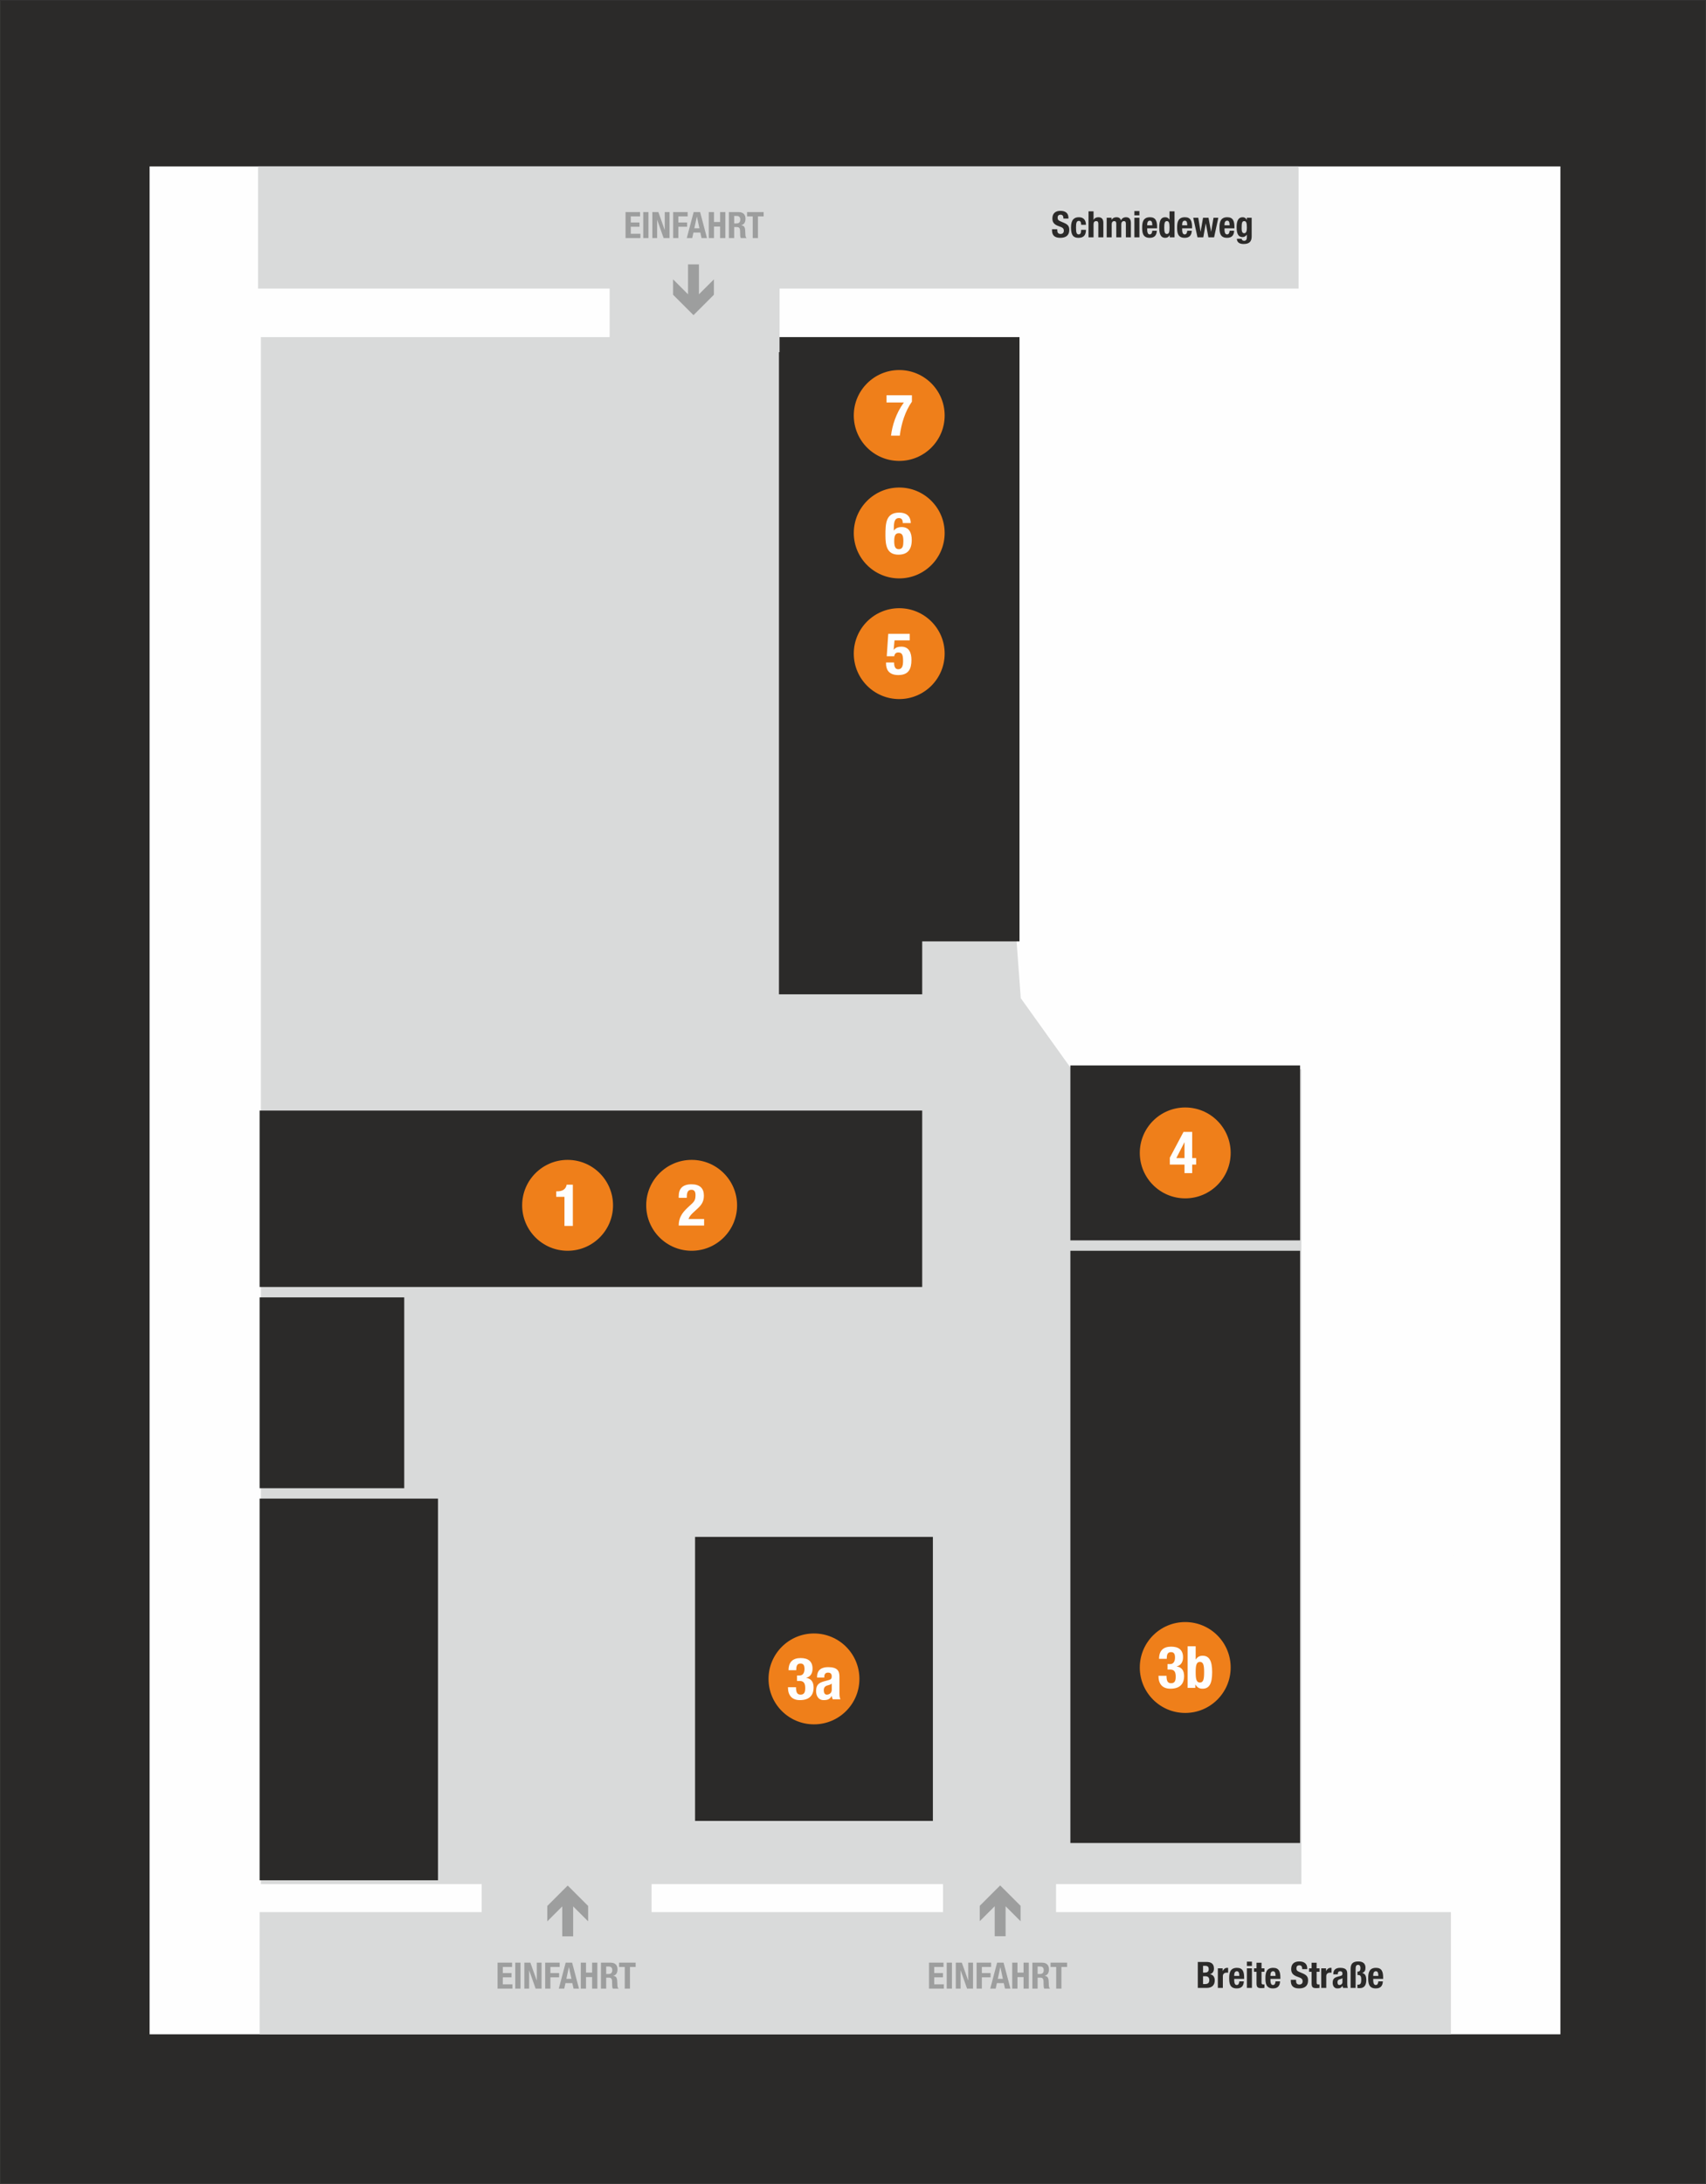 <?xml version="1.0" encoding="UTF-8"?>
<!-- Creator: CorelDRAW -->
<svg xmlns="http://www.w3.org/2000/svg" xmlns:xlink="http://www.w3.org/1999/xlink" xmlns:xodm="http://www.corel.com/coreldraw/odm/2003" xml:space="preserve" width="876.514mm" height="1121.89mm" version="1.1" style="shape-rendering:geometricPrecision; text-rendering:geometricPrecision; image-rendering:optimizeQuality; fill-rule:evenodd; clip-rule:evenodd" viewBox="0 0 87641.38 112176.25">
 <rect x="0" y="0" width="87641.38" height="112176.25" fill="#808080" stroke="none"/>
 <defs>
  <style type="text/css">
   <![CDATA[
    .str0 {stroke:#2B2A29;stroke-width:20;stroke-miterlimit:22.926}
    .fil1 {fill:#FEFEFE}
    .fil2 {fill:#D9DADA}
    .fil0 {fill:#2B2A29}
    .fil3 {fill:#EF7F1A}
    .fil4 {fill:#FEFEFE;fill-rule:nonzero}
    .fil6 {fill:#9D9E9E;fill-rule:nonzero}
    .fil5 {fill:#9D9E9E;fill-rule:nonzero}
    .fil7 {fill:#2B2A29;fill-rule:nonzero}
   ]]>
  </style>
 </defs>
 <g id="Ebene_x0020_1">
  <rect class="fil0 str0" x="10" y="10" width="87621.38" height="112156.25"></rect>
  <rect class="fil1" x="7684.83" y="8547.77" width="72476.82" height="95943.69"></rect>
  <polygon class="fil2" points="13402.29,96777.74 66854.41,96777.74 66854.41,54924.56 55053.27,54924.56 52439.1,51270.29 49940.07,17315.91 13402.29,17315.91 "></polygon>
  <rect class="fil0" x="54987.67" y="64245.75" width="11801.13" height="30420.24"></rect>
  <rect class="fil0" x="13336.66" y="76976.39" width="9163.25" height="19604.44"></rect>
  <rect class="fil0" x="13336.66" y="66639.9" width="7429.52" height="9802.22"></rect>
  <rect class="fil0" x="13336.66" y="57044.46" width="34038.68" height="9061.17"></rect>
  <polygon class="fil0" points="47375.34,51073.37 40016.84,51073.37 40016.84,48353.56 40016.84,17315.91 47375.34,17315.91 52373.47,17315.91 52373.47,48353.56 47375.34,48353.56 "></polygon>
  <rect class="fil0" x="35707.15" y="78942.25" width="12217.77" height="14589.55"></rect>
  <rect class="fil2" x="13336.65" y="98215.32" width="61199.94" height="6276.14"></rect>
  <rect class="fil2" x="24743.15" y="94950.35" width="8729.61" height="6528.22"></rect>
  <rect class="fil2" x="48444.49" y="94267.17" width="5807.08" height="6528.22"></rect>
  <circle class="fil3" cx="60888.18" cy="85651.09" r="2334.16"></circle>
  <circle class="fil3" cx="41816" cy="86237" r="2334.16"></circle>
  <circle class="fil3" cx="35531.63" cy="61911.59" r="2334.16"></circle>
  <circle class="fil3" cx="29158.81" cy="61911.59" r="2334.16"></circle>
  <rect class="fil0" x="54987.67" y="54727.64" width="11801.13" height="8983.84"></rect>
  <circle class="fil3" cx="60888.22" cy="59219.56" r="2334.16"></circle>
  <path class="fil4" d="M59513.48 86079l0 8.98c0,406.96 203.49,652.34 613.44,652.34 586.5,0 703.2,-356.09 703.2,-643.36 0,-266.32 -101.74,-454.84 -377.04,-499.72l0 -5.99c203.49,-44.88 323.17,-212.46 323.17,-466.81 0,-374.05 -224.42,-544.61 -610.44,-544.61 -403.96,0 -622.41,206.47 -622.41,625.4l395 0c0,-200.49 32.92,-344.12 218.44,-344.12 140.64,0 206.48,77.8 206.48,278.29 0,173.56 -65.83,335.15 -245.37,335.15l-140.64 0 0 281.28 143.63 0c236.4,0 278.29,173.56 278.29,362.08 0,185.52 -29.92,341.12 -236.39,341.12 -188.52,0 -233.4,-131.66 -236.39,-380.03l-412.95 0zm1498.44 619.42l395 0 0 -170.56 5.99 0c92.76,152.6 200.49,212.46 365.07,212.46 338.13,0 493.73,-248.37 493.73,-846.84 0,-598.47 -155.6,-846.83 -493.73,-846.83 -155.61,0 -260.34,62.84 -347.12,191.51l-5.98 0 0 -676.27 -412.95 0 0 2136.55zm412.95 -804.95c0,-350.1 35.91,-529.64 218.44,-529.64 179.55,0 215.46,179.54 215.46,529.64 0,350.11 -35.91,529.65 -215.46,529.65 -182.53,0 -218.44,-179.54 -218.44,-529.65l0 0z"></path>
  <path class="fil4" d="M40479.67 86664.91l0 8.98c0,406.96 203.49,652.34 613.44,652.34 586.5,0 703.2,-356.09 703.2,-643.36 0,-266.32 -101.74,-454.84 -377.04,-499.72l0 -5.99c203.49,-44.88 323.17,-212.46 323.17,-466.81 0,-374.05 -224.42,-544.61 -610.44,-544.61 -403.96,0 -622.41,206.47 -622.41,625.4l395 0c0,-200.49 32.92,-344.12 218.44,-344.12 140.64,0 206.48,77.8 206.48,278.29 0,173.56 -65.83,335.15 -245.37,335.15l-140.64 0 0 281.28 143.63 0c236.4,0 278.29,173.56 278.29,362.08 0,185.52 -29.92,341.12 -236.39,341.12 -188.52,0 -233.4,-131.66 -236.39,-380.03l-412.95 0zm1866.51 -496.73l0 -44.88c0,-128.67 62.83,-209.47 191.51,-209.47 140.64,0 191.51,74.81 191.51,197.5 0,107.73 -41.9,155.6 -164.58,188.52l-233.4 62.84c-284.27,77.8 -406.95,197.5 -406.95,502.71 0,215.46 101.74,460.83 389.01,460.83 200.49,0 314.19,-41.9 409.95,-209.47l5.98 0c11.97,56.85 23.94,116.7 50.87,167.57l394.99 0c-38.9,-95.76 -50.86,-158.59 -50.86,-311.2l0 -846.83c0,-290.27 -92.77,-493.74 -583.51,-493.74 -311.2,0 -565.56,125.68 -565.56,496.73l0 38.9 371.06 0zm383.02 628.4c0,179.54 -143.63,248.36 -254.35,248.36 -110.72,0 -155.6,-101.74 -155.6,-224.42 0,-143.63 65.83,-224.42 233.4,-260.33 50.87,-11.97 119.7,-35.92 176.55,-80.8l0 317.19z"></path>
  <path class="fil4" d="M29428.12 62970.89l0 -2118.59 -317.19 0c-44.88,236.39 -212.46,341.13 -496.72,341.13l-38.91 0 0 281.28 421.92 0 0 1496.18 430.9 0z"></path>
  <path class="fil4" d="M36171.99 62614.8l-798.97 0c20.95,-80.8 89.78,-194.51 218.45,-311.2l239.39 -221.43c239.38,-215.46 329.15,-397.98 329.15,-673.28 0,-368.06 -206.47,-577.52 -634.38,-577.52 -454.84,0 -658.32,218.45 -658.32,613.43l0 80.79 412.94 0c0,-224.42 26.94,-412.94 239.39,-412.94 140.63,0 209.47,86.78 209.47,263.33 0,215.45 -29.93,317.19 -221.43,484.76l-173.56 161.58c-314.19,290.26 -466.81,550.6 -466.81,927.63l1304.67 0 0 -335.14z"></path>
  <path class="fil4" d="M60096.84 59818.03l754.07 0 0 439.88 394.99 0 0 -439.88 203.49 0 0 -335.14 -203.49 0 0 -1343.57 -445.86 0 -703.2 1325.61 0 353.1zm754.07 -335.14l-418.93 0 412.94 -804.95 5.99 0 0 804.95z"></path>
  <g id="_2740484485648">
   <circle class="fil3" cx="46195.17" cy="27375.9" r="2334.16"></circle>
   <path class="fil4" d="M45938.77 27789.68c0,-287.27 65.82,-400.98 236.39,-400.98 167.57,0 233.4,113.72 233.4,400.98 0,239.38 -26.93,418.92 -233.4,418.92 -200.49,0 -236.39,-176.55 -236.39,-418.92zm849.82 -921.66c-8.98,-406.95 -284.27,-538.62 -589.49,-538.62 -700.21,0 -712.18,571.53 -712.18,1170.01 0,517.68 74.81,990.48 667.29,990.48 475.79,0 685.25,-269.32 685.25,-757.07 0,-383.02 -143.63,-661.3 -517.68,-661.3 -188.52,0 -326.16,71.81 -397.98,182.53l-5.98 0 0 -104.73c0,-311.2 35.91,-538.63 263.32,-538.63 143.63,0 194.51,92.77 194.51,257.34l412.94 0z"></path>
  </g>
  <g id="_2740484489008">
   <circle class="fil3" cx="46195.17" cy="21341.21" r="2334.16"></circle>
   <path class="fil4" d="M45542.82 20302.01l0 371.05 891.72 0c-412.94,565.56 -598.47,1193.95 -661.3,1705.65l451.84 0c71.82,-598.47 272.31,-1253.8 622.42,-1747.54l0 -329.15 -1304.67 0z"></path>
  </g>
  <g id="_2740484488144">
   <circle class="fil3" cx="46195.16" cy="33574.08" r="2334.16"></circle>
   <path class="fil4" d="M46735.95 32556.68l-1104.18 0 -77.8 1152.06 386.02 0c14.96,-119.7 80.79,-194.51 203.48,-194.51 191.52,0 248.37,98.75 248.37,448.86 0,275.29 -74.81,412.94 -251.36,412.94 -185.53,0 -209.47,-206.48 -209.47,-347.12l-412.94 0 0 56.86c0,239.38 86.78,589.49 625.4,589.49 541.62,0 679.27,-317.19 679.27,-784 0,-335.14 -110.72,-676.27 -517.68,-676.27 -182.54,0 -308.21,47.87 -389.01,158.59l-5.99 0 44.88 -481.77 781.01 0 0 -335.14z"></path>
  </g>
  <path class="fil4" d="M75277.3 28807.85l0 -2277.54 -340.99 0c-48.25,254.13 -228.39,366.73 -534,366.73l-41.82 0 0 302.39 453.58 0 0 1608.43 463.23 0z"></path>
  <path class="fil4" d="M75689.05 34188.38l-858.9 0c22.52,-86.85 96.51,-209.1 234.83,-334.55l257.35 -238.05c257.35,-231.61 353.85,-427.84 353.85,-723.79 0,-395.67 -221.96,-620.86 -681.97,-620.86 -488.96,0 -707.71,234.83 -707.71,659.45l0 86.86 443.93 0c0,-241.26 28.95,-443.93 257.35,-443.93 151.19,0 225.17,93.29 225.17,283.09 0,231.61 -32.17,340.98 -238.04,521.13l-186.58 173.71c-337.77,312.03 -501.83,591.9 -501.83,997.23l1402.55 0 0 -360.29z"></path>
  <path class="fil4" d="M74757.38 71684.73c0,-308.81 70.77,-431.06 254.13,-431.06 180.15,0 250.92,122.25 250.92,431.06 0,257.35 -28.96,450.36 -250.92,450.36 -215.53,0 -254.13,-189.79 -254.13,-450.36zm913.6 -990.8c-9.66,-437.49 -305.61,-579.03 -633.73,-579.03 -752.74,0 -765.61,614.42 -765.61,1257.8 0,556.52 80.42,1064.78 717.36,1064.78 511.48,0 736.67,-289.52 736.67,-813.87 0,-411.75 -154.41,-710.93 -556.52,-710.93 -202.67,0 -350.64,77.21 -427.84,196.24l-6.44 0 0 -112.6c0,-334.55 38.61,-579.03 283.09,-579.03 154.41,0 209.1,99.72 209.1,276.65l443.93 0z"></path>
  <path class="fil4" d="M74297.37 78195.23l0 398.89 958.62 0c-443.92,607.99 -643.37,1283.52 -710.92,1833.61l485.74 0c77.2,-643.38 292.74,-1347.87 669.1,-1878.65l0 -353.86 -1402.55 0z"></path>
  <path class="fil5" d="M25561.32 100812.03l0 1333.1 763 0 0 -220.31 -494.36 0 0 -358.48 447.73 0 0 -220.31 -447.73 0 0 -313.67 475.72 0 0 -220.31 -744.36 0zm1177.76 1333.1l0 -1333.1 -268.64 0 0 1333.1 268.64 0zm198.35 -1333.1l0 1333.1 246.24 0 0 -933.54 3.73 0 328.34 933.54 305.95 0 0 -1333.1 -246.25 0 0 913.01 -3.73 0 -324.6 -913.01 -309.67 0zm1069.55 1333.1l268.64 0 0 -578.79 447.73 0 0 -220.31 -447.73 0 0 -313.67 475.71 0 0 -220.31 -744.35 0 0 1333.1zm1216.92 -1101.58l3.74 0 128.72 599.34 -261.17 0 128.72 -599.34zm-516.75 1101.58l279.84 0 61.56 -281.93 354.45 0 61.55 281.93 279.84 0 -352.59 -1333.1 -332.06 0 -352.59 1333.1zm1129.26 0l268.63 0 0 -591.86 313.41 0 0 591.86 268.63 0 0 -1333.1 -268.63 0 0 509.71 -313.41 0 0 -509.71 -268.63 0 0 1333.1zm1035.97 0l268.64 0 0 -563.86 143.64 0c110.07,0 152.97,63.47 158.57,168.03l7.46 255.79c1.87,52.28 5.6,102.69 33.58,140.03l291.03 0 0 -11.2c-50.37,-28.01 -57.83,-97.09 -59.7,-238.99 -5.59,-281.93 -31.71,-382.75 -214.53,-407.02l0 -3.73c151.1,-31.75 221.99,-149.37 221.99,-328.61 0,-229.65 -132.44,-343.54 -354.45,-343.54l-496.23 0 0 1333.1zm268.64 -1135.19l126.85 0c125,0 186.56,61.61 186.56,184.84 0,143.77 -72.75,199.79 -201.49,199.79l-111.92 0 0 -384.63zm662.86 -197.91l0 220.31 291.03 0 0 1112.78 268.64 0 0 -1112.78 291.03 0 0 -220.31 -850.69 0z"></path>
  <path class="fil5" d="M47725.54 100812.03l0 1333.1 763 0 0 -220.31 -494.36 0 0 -358.48 447.73 0 0 -220.31 -447.73 0 0 -313.67 475.72 0 0 -220.31 -744.36 0zm1177.76 1333.1l0 -1333.1 -268.64 0 0 1333.1 268.64 0zm198.35 -1333.1l0 1333.1 246.24 0 0 -933.54 3.73 0 328.34 933.54 305.95 0 0 -1333.1 -246.25 0 0 913.01 -3.73 0 -324.6 -913.01 -309.67 0zm1069.55 1333.1l268.64 0 0 -578.79 447.73 0 0 -220.31 -447.73 0 0 -313.67 475.71 0 0 -220.31 -744.35 0 0 1333.1zm1216.92 -1101.58l3.74 0 128.72 599.34 -261.17 0 128.72 -599.34zm-516.75 1101.58l279.84 0 61.56 -281.93 354.45 0 61.55 281.93 279.84 0 -352.59 -1333.1 -332.06 0 -352.59 1333.1zm1129.26 0l268.63 0 0 -591.86 313.41 0 0 591.86 268.63 0 0 -1333.1 -268.63 0 0 509.71 -313.41 0 0 -509.71 -268.63 0 0 1333.1zm1035.97 0l268.64 0 0 -563.86 143.64 0c110.07,0 152.97,63.47 158.57,168.03l7.46 255.79c1.87,52.28 5.6,102.69 33.58,140.03l291.03 0 0 -11.2c-50.37,-28.01 -57.83,-97.09 -59.7,-238.99 -5.59,-281.93 -31.71,-382.75 -214.53,-407.02l0 -3.73c151.1,-31.75 221.99,-149.37 221.99,-328.61 0,-229.65 -132.44,-343.54 -354.45,-343.54l-496.23 0 0 1333.1zm268.64 -1135.19l126.85 0c125,0 186.56,61.61 186.56,184.84 0,143.77 -72.75,199.79 -201.49,199.79l-111.92 0 0 -384.63zm662.86 -197.91l0 220.31 291.03 0 0 1112.78 268.64 0 0 -1112.78 291.03 0 0 -220.31 -850.69 0z"></path>
  <polygon class="fil6" points="29164.51,96851.5 30213.23,97899.73 30213.23,98690.27 29444.46,97921.98 29444.46,99459.53 28884.55,99459.53 28884.55,97921.98 28115.78,98690.27 28115.78,97899.73 "></polygon>
  <polygon class="fil6" points="51380.59,96844.54 52429.31,97892.77 52429.31,98683.31 51660.54,97915.02 51660.54,99452.57 51100.63,99452.57 51100.63,97915.02 50331.86,98683.31 50331.86,97892.77 "></polygon>
  <rect class="fil2" x="13257.84" y="8547.77" width="53452.13" height="6276.14"></rect>
  <rect class="fil2" x="31317.89" y="11560.66" width="8729.61" height="6528.22"></rect>
  <path class="fil5" d="M32136.06 10894.1l0 1333.1 763 0 0 -220.31 -494.36 0 0 -358.48 447.73 0 0 -220.31 -447.73 0 0 -313.67 475.71 0 0 -220.31 -744.35 0zm1177.76 1333.1l0 -1333.1 -268.64 0 0 1333.1 268.64 0zm198.34 -1333.1l0 1333.1 246.25 0 0 -933.54 3.73 0 328.33 933.54 305.96 0 0 -1333.1 -246.26 0 0 913.01 -3.72 0 -324.6 -913.01 -309.68 0zm1069.56 1333.1l268.64 0 0 -578.79 447.72 0 0 -220.31 -447.72 0 0 -313.67 475.71 0 0 -220.31 -744.35 0 0 1333.1zm1216.92 -1101.58l3.74 0 128.72 599.34 -261.17 0 128.72 -599.34zm-516.75 1101.58l279.84 0 61.56 -281.93 354.44 0 61.56 281.93 279.84 0 -352.59 -1333.1 -332.06 0 -352.59 1333.1zm1129.25 0l268.64 0 0 -591.86 313.4 0 0 591.86 268.64 0 0 -1333.1 -268.64 0 0 509.71 -313.4 0 0 -509.71 -268.64 0 0 1333.1zm1035.98 0l268.63 0 0 -563.86 143.65 0c110.06,0 152.97,63.47 158.56,168.03l7.47 255.79c1.87,52.28 5.59,102.69 33.58,140.03l291.03 0 0 -11.2c-50.37,-28.01 -57.83,-97.09 -59.7,-238.99 -5.6,-281.93 -31.71,-382.75 -214.53,-407.02l0 -3.73c151.1,-31.75 221.98,-149.37 221.98,-328.61 0,-229.65 -132.44,-343.54 -354.44,-343.54l-496.23 0 0 1333.1zm268.63 -1135.19l126.86 0c125,0 186.56,61.61 186.56,184.84 0,143.77 -72.75,199.79 -201.49,199.79l-111.93 0 0 -384.63zm662.87 -197.91l0 220.31 291.03 0 0 1112.78 268.63 0 0 -1112.78 291.03 0 0 -220.31 -850.68 0z"></path>
  <polygon class="fil6" points="35626.13,16187.74 34577.41,15139.51 34577.41,14348.97 35346.19,15117.26 35346.19,13579.71 35906.09,13579.71 35906.09,15117.26 36674.86,14348.97 36674.86,15139.51 "></polygon>
  <path class="fil7" d="M54044.84 11773.34l0 54.14c0,246.46 119.5,388.36 423.83,388.36 291.27,0 463.04,-126.96 463.04,-408.89 0,-164.3 -52.28,-263.26 -253.92,-352.88l-207.25 -89.62c-113.9,-46.67 -138.17,-98.95 -138.17,-181.1 0,-80.29 31.75,-154.97 153.1,-154.97 104.56,0 145.63,70.95 145.63,197.91l257.66 0 0 -37.34c0,-255.79 -173.64,-358.48 -412.62,-358.48 -255.79,0 -412.63,130.7 -412.63,392.09 0,220.31 110.16,323 349.15,403.29 179.24,59.74 238.98,108.29 238.98,227.78 0,112.02 -78.41,164.3 -160.56,164.3 -141.9,0 -177.38,-80.29 -177.38,-205.38l0 -39.22 -268.86 0zm1742.59 -225.91c0,-238.99 -121.36,-388.36 -360.35,-388.36 -238.98,0 -407.02,115.76 -407.02,528.39 0,403.28 126.97,528.38 384.62,528.38 274.47,0 382.76,-147.49 382.76,-410.75l-246.45 0c0,164.3 -37.35,235.25 -125.1,235.25 -113.9,0 -138.16,-102.7 -138.16,-351.02 0,-231.51 20.54,-343.54 147.49,-343.54 97.09,0 115.77,104.56 115.77,201.65l246.45 0zm133.16 642.28l257.65 0 0 -666.55c0,-110.16 44.81,-166.17 136.3,-166.17 76.55,0 110.16,37.35 110.16,140.03l0 692.69 257.65 0 0 -744.97c0,-199.78 -93.35,-285.67 -255.79,-285.67 -110.16,0 -194.18,41.08 -244.58,128.83l-3.74 0 0 -431.29 -257.65 0 0 1333.1zm932.27 0l257.65 0 0 -660.94c0,-117.63 52.28,-171.78 134.43,-171.78 72.81,0 100.82,46.68 100.82,130.71l0 702.02 257.66 0 0 -660.94c0,-117.63 52.27,-171.78 134.43,-171.78 72.81,0 100.82,46.68 100.82,130.71l0 702.02 257.66 0 0 -730.03c0,-194.18 -78.42,-300.61 -250.19,-300.61 -121.37,0 -214.72,54.14 -253.92,160.57l-3.74 0c-28.01,-104.56 -112.03,-160.57 -231.51,-160.57 -110.16,0 -188.58,37.35 -253.93,128.83l-3.73 0 0 -102.69 -246.45 0 0 1004.5zm1423.31 -1127.72l257.66 0 0 -220.31 -257.66 0 0 220.31zm0 1127.72l257.66 0 0 -1004.5 -257.66 0 0 1004.5zm1167.53 -463.04l0 -57.88c0,-308.06 -67.21,-509.71 -367.82,-509.71 -347.28,0 -399.55,250.19 -399.55,519.05 0,250.19 14.94,537.72 388.36,537.72 246.45,0 354.75,-130.7 364.08,-364.08l-231.51 0c-14.94,126.97 -48.54,188.58 -136.3,188.58 -95.22,0 -126.96,-113.9 -126.96,-233.39l0 -80.28 509.71 0zm-509.71 -153.1l0 -39.21c0,-95.22 29.87,-199.78 132.56,-199.78 106.42,0 125.09,85.88 130.7,238.98l-263.26 0zm1158.19 616.14l246.45 0 0 -1333.1 -257.65 0 0 421.96 -3.74 0c-54.14,-80.29 -119.49,-119.5 -216.58,-119.5 -210.99,0 -308.07,154.97 -308.07,528.39 0,373.42 97.09,528.38 308.07,528.38 102.69,0 169.9,-37.34 227.78,-132.56l3.73 0 0 106.43zm-281.93 -502.24c0,-218.46 22.41,-330.48 134.42,-330.48 113.9,0 136.3,112.03 136.3,330.48 0,218.45 -22.41,330.47 -136.3,330.47 -112.02,0 -134.42,-112.03 -134.42,-330.47l0 0zm1428.92 39.21l0 -57.88c0,-308.06 -67.21,-509.71 -367.82,-509.71 -347.28,0 -399.55,250.19 -399.55,519.05 0,250.19 14.94,537.72 388.36,537.72 246.45,0 354.75,-130.7 364.08,-364.08l-231.51 0c-14.94,126.97 -48.54,188.58 -136.3,188.58 -95.22,0 -126.96,-113.9 -126.96,-233.39l0 -80.28 509.71 0zm-509.71 -153.1l0 -39.21c0,-95.22 29.87,-199.78 132.56,-199.78 106.42,0 125.09,85.88 130.7,238.98l-263.26 0zm788.51 616.14l298.73 0 125.1 -713.23 3.74 0 132.56 713.23 293.13 0 216.59 -1004.5 -246.46 0 -121.36 713.23 -3.73 0 -132.56 -713.23 -280.07 0 -125.1 713.23 -3.73 0 -117.63 -713.23 -257.66 0 218.46 1004.5zm1897.55 -463.04l0 -57.88c0,-308.06 -67.21,-509.71 -367.82,-509.71 -347.28,0 -399.55,250.19 -399.55,519.05 0,250.19 14.94,537.72 388.36,537.72 246.45,0 354.75,-130.7 364.08,-364.08l-231.51 0c-14.94,126.97 -48.54,188.58 -136.3,188.58 -95.22,0 -126.96,-113.9 -126.96,-233.39l0 -80.28 509.71 0zm-509.71 -153.1l0 -39.21c0,-95.22 29.87,-199.78 132.56,-199.78 106.42,0 125.09,85.88 130.7,238.98l-263.26 0zm879.99 145.63c0,-270.73 20.54,-362.22 134.43,-362.22 102.69,0 134.42,91.49 134.42,336.08 0,169.9 -29.87,287.53 -140.02,287.53 -110.16,0 -128.84,-123.23 -128.84,-261.39zm268.86 -533.99l0 112.03 -3.73 0c-50.41,-104.56 -134.43,-138.16 -207.25,-138.16 -278.2,0 -315.53,276.33 -315.53,511.58 0,365.95 104.55,507.85 308.06,507.85 82.15,0 162.44,-48.54 214.72,-123.24l3.73 0 0 132.56c0,104.56 -37.34,181.11 -141.89,181.11 -31.74,0 -61.61,-11.2 -85.89,-28.01 -26.14,-18.67 -39.21,-44.8 -39.21,-76.55l-246.45 0c0,171.77 123.23,268.86 341.67,268.86 300.61,0 418.23,-126.96 418.23,-393.96l0 -954.08 -246.46 0z"></path>
  <path class="fil7" d="M61803.02 101509.39l115.76 0c117.63,0 205.38,44.8 205.38,199.78 0,154.96 -87.75,201.65 -216.58,201.65l-104.56 0 0 -401.42zm0 -535.86l97.09 0c134.42,0 194.18,46.67 194.18,173.64 0,126.97 -65.35,175.51 -214.72,175.51l-76.55 0 0 -349.15zm-268.86 1135.19l453.7 0c313.67,0 416.36,-181.11 416.36,-390.23 0,-179.24 -93.36,-289.4 -242.72,-309.93l0 -3.73c134.42,-37.35 201.65,-147.5 201.65,-291.27 0,-255.79 -158.7,-337.94 -379.03,-337.94l-449.96 0 0 1333.1zm1029.36 0l257.65 0 0 -603.07c0,-134.42 100.83,-181.11 190.45,-181.11 28.01,0 52.27,1.87 80.28,3.74l0 -246.46c-14.94,-1.86 -31.74,-3.73 -46.67,-3.73 -106.43,0 -179.24,63.48 -231.52,160.57l-3.73 0 0 -134.43 -246.45 0 0 1004.5zm1350.5 -463.04l0 -57.88c0,-308.06 -67.21,-509.71 -367.82,-509.71 -347.28,0 -399.55,250.19 -399.55,519.05 0,250.19 14.94,537.72 388.36,537.72 246.45,0 354.75,-130.7 364.08,-364.08l-231.51 0c-14.94,126.97 -48.54,188.58 -136.3,188.58 -95.22,0 -126.96,-113.9 -126.96,-233.39l0 -80.28 509.71 0zm-509.71 -153.1l0 -39.21c0,-95.22 29.87,-199.78 132.56,-199.78 106.42,0 125.09,85.88 130.7,238.98l-263.26 0zm652.21 -511.58l257.66 0 0 -220.31 -257.66 0 0 220.31zm0 1127.72l257.66 0 0 -1004.5 -257.66 0 0 1004.5zm493.5 -1004.5l-130.7 0 0 175.51 130.7 0 0 575.06c0,201.65 37.35,265.12 238.99,265.12 59.74,0 110.16,-5.6 168.04,-11.2l0 -179.24c-16.81,1.87 -37.35,3.73 -57.88,3.73 -74.68,0 -91.49,-29.87 -91.49,-110.16l0 -543.32 149.37 0 0 -175.51 -149.37 0 0 -287.53 -257.66 0 0 287.53zm1225.41 541.46l0 -57.88c0,-308.06 -67.21,-509.71 -367.82,-509.71 -347.28,0 -399.55,250.19 -399.55,519.05 0,250.19 14.94,537.72 388.36,537.72 246.45,0 354.75,-130.7 364.08,-364.08l-231.51 0c-14.94,126.97 -48.54,188.58 -136.3,188.58 -95.22,0 -126.96,-113.9 -126.96,-233.39l0 -80.28 509.71 0zm-509.71 -153.1l0 -39.21c0,-95.22 29.87,-199.78 132.56,-199.78 106.42,0 125.09,85.88 130.7,238.98l-263.26 0zm1046.16 199.78l0 54.14c0,246.46 119.5,388.36 423.83,388.36 291.27,0 463.04,-126.96 463.04,-408.89 0,-164.3 -52.28,-263.26 -253.92,-352.88l-207.25 -89.62c-113.9,-46.67 -138.17,-98.95 -138.17,-181.1 0,-80.29 31.75,-154.97 153.1,-154.97 104.56,0 145.63,70.95 145.63,197.91l257.66 0 0 -37.34c0,-255.79 -173.64,-358.48 -412.62,-358.48 -255.79,0 -412.63,130.7 -412.63,392.09 0,220.31 110.16,323 349.15,403.29 179.24,59.74 238.98,108.29 238.98,227.78 0,112.02 -78.41,164.3 -160.56,164.3 -141.9,0 -177.38,-80.29 -177.38,-205.38l0 -39.22 -268.86 0zm1068.57 -588.13l-130.7 0 0 175.51 130.7 0 0 575.06c0,201.65 37.35,265.12 238.99,265.12 59.74,0 110.16,-5.6 168.04,-11.2l0 -179.24c-16.81,1.87 -37.35,3.73 -57.88,3.73 -74.68,0 -91.49,-29.87 -91.49,-110.16l0 -543.32 149.37 0 0 -175.51 -149.37 0 0 -287.53 -257.66 0 0 287.53zm495.38 1004.5l257.65 0 0 -603.07c0,-134.42 100.83,-181.11 190.45,-181.11 28.01,0 52.27,1.87 80.28,3.74l0 -246.46c-14.94,-1.86 -31.74,-3.73 -46.67,-3.73 -106.43,0 -179.24,63.48 -231.52,160.57l-3.73 0 0 -134.43 -246.45 0 0 1004.5zm850.11 -696.42l0 -28.01c0,-80.29 39.22,-130.7 119.5,-130.7 87.75,0 119.5,46.67 119.5,123.23 0,67.21 -26.14,97.09 -102.69,117.63l-145.63 39.21c-177.38,48.54 -253.93,123.23 -253.93,313.67 0,134.42 63.48,287.53 242.72,287.53 125.1,0 196.05,-26.14 255.79,-130.7l3.74 0c7.47,35.48 14.94,72.82 31.74,104.56l246.46 0c-24.28,-59.74 -31.75,-98.96 -31.75,-194.18l0 -528.39c0,-181.1 -57.87,-308.06 -364.08,-308.06 -194.18,0 -352.88,78.42 -352.88,309.93l0 24.28 231.51 0zm238.99 392.09c0,112.03 -89.62,154.97 -158.7,154.97 -69.08,0 -97.09,-63.48 -97.09,-140.03 0,-89.62 41.08,-140.03 145.63,-162.44 31.74,-7.47 74.68,-22.4 110.16,-50.4l0 197.91zm676.48 304.34l0 -978.36c0,-119.49 22.4,-205.38 125.1,-205.38 97.09,0 123.23,80.29 123.23,168.04 0,104.56 -33.61,177.37 -123.23,177.37l-31.75 0 0 175.51 46.67 0c113.9,0 149.37,89.62 149.37,225.91 0,169.91 -24.28,272.6 -160.57,272.6 -13.07,0 -26.14,-1.87 -39.21,-7.47l0 175.5c28.01,5.61 80.28,7.47 123.23,7.47 283.8,0 334.21,-231.51 334.21,-414.49 0,-201.65 -57.88,-334.2 -207.25,-358.48l0 -3.73c130.7,-56.01 166.17,-136.3 166.17,-274.47 0,-209.11 -130.71,-319.26 -367.82,-319.26 -270.73,0 -395.82,113.89 -395.82,375.28l0 983.96 257.66 0zm1413.98 -463.04l0 -57.88c0,-308.06 -67.21,-509.71 -367.82,-509.71 -347.28,0 -399.55,250.19 -399.55,519.05 0,250.19 14.94,537.72 388.36,537.72 246.45,0 354.75,-130.7 364.08,-364.08l-231.51 0c-14.94,126.97 -48.54,188.58 -136.3,188.58 -95.22,0 -126.96,-113.9 -126.96,-233.39l0 -80.28 509.71 0zm-509.71 -153.1l0 -39.21c0,-95.22 29.87,-199.78 132.56,-199.78 106.42,0 125.09,85.88 130.7,238.98l-263.26 0z"></path>
 </g>
</svg>
